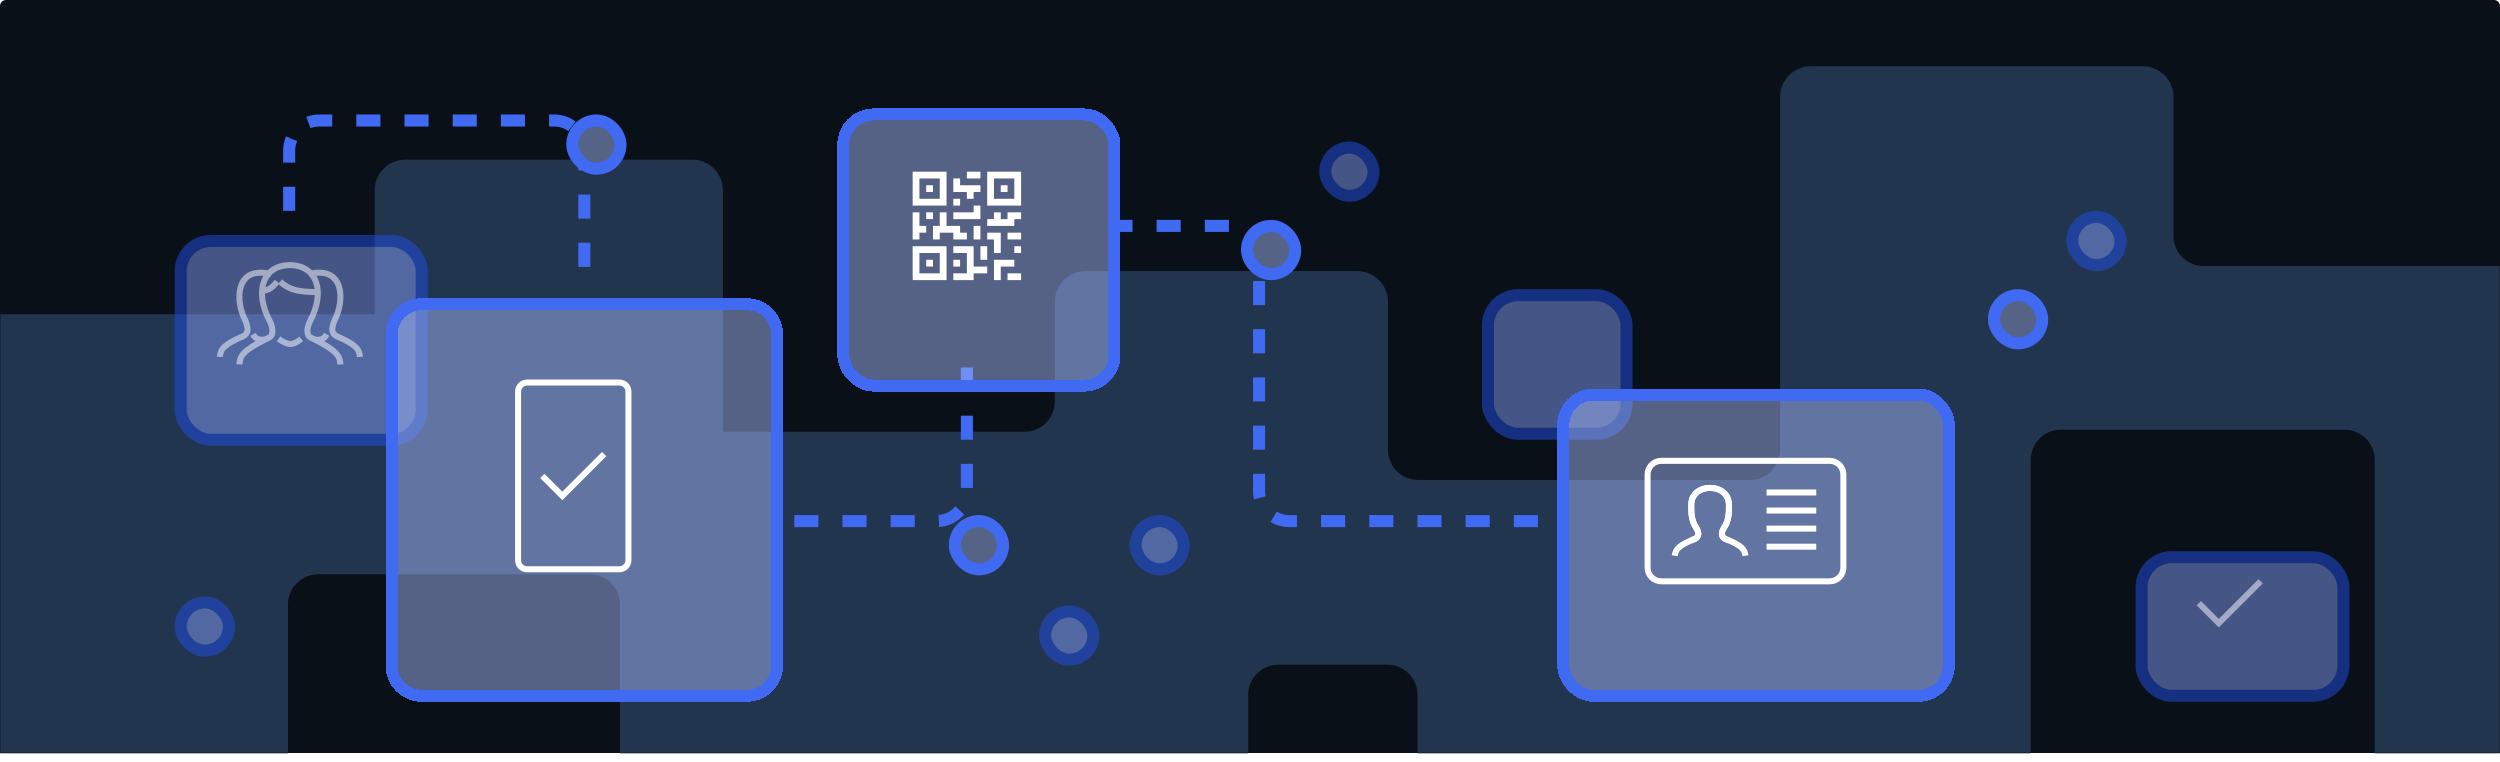 <svg width="830" height="253" viewBox="0 0 830 253" fill="none" xmlns="http://www.w3.org/2000/svg">
<path d="M0 2C0 0.895 0.895 0 2 0H828C829.105 0 830 0.895 830 2V250H0V2Z" fill="#0A1017"/>
<mask id="mask0_3754_11515" style="mask-type:alpha" maskUnits="userSpaceOnUse" x="0" y="0" width="830" height="250">
<path d="M0 2C0 0.895 0.895 0 2 0H828C829.105 0 830 0.895 830 2V250H0V2Z" fill="#FF4178"/>
</mask>
<g mask="url(#mask0_3754_11515)">
<path d="M134.603 53C128.968 53 124.4 57.569 124.4 63.205V104.333H-0.797C-6.432 104.333 -11 108.902 -11 114.538V254.795C-11 260.431 -6.432 265 -0.797 265H85.4C91.035 265 95.603 260.431 95.603 254.795V200.667C95.603 195.144 100.08 190.667 105.603 190.667H195.799C201.322 190.667 205.799 195.144 205.799 200.667V254.795C205.799 260.431 210.367 265 216.002 265H404.199C409.834 265 414.402 260.431 414.402 254.795V230.667C414.402 225.144 418.879 220.667 424.402 220.667H460.598C466.121 220.667 470.598 225.144 470.598 230.667V254.795C470.598 260.431 475.166 265 480.801 265H663.998C669.633 265 674.201 260.431 674.201 254.795V152.667C674.201 147.144 678.678 142.667 684.201 142.667H778.397C783.92 142.667 788.397 147.144 788.397 152.667V254.795C788.397 260.431 792.965 265 798.601 265H831.797C837.432 265 842 260.431 842 254.795V98.538C842 92.902 837.432 88.333 831.797 88.333H731.601C726.078 88.333 721.601 83.856 721.601 78.333V32.205C721.601 26.569 717.032 22 711.397 22H601.201C595.566 22 590.998 26.569 590.998 32.205V149.333C590.998 154.856 586.52 159.333 580.998 159.333H470.801C465.279 159.333 460.801 154.856 460.801 149.333V100.205C460.801 94.569 456.233 90 450.598 90H360.402C354.767 90 350.199 94.569 350.199 100.205V133.333C350.199 138.856 345.721 143.333 340.199 143.333H240.002V63.205C240.002 57.569 235.434 53 229.799 53H134.603Z" fill="#22354E"/>
</g>
<path d="M368 75H408C413.523 75 418 79.477 418 85V163C418 168.523 422.477 173 428 173H513" stroke="#406AF2" stroke-width="4" stroke-dasharray="8 8"/>
<path d="M96 70.003L96 50.003C96 44.48 100.477 40.003 106 40.003L184 40.003C189.523 40.003 194 44.48 194 50.003L194 91" stroke="#406AF2" stroke-width="4" stroke-dasharray="8 8"/>
<path d="M321 122L321 163C321 168.523 316.523 173 311 173L256 173" stroke="#406AF2" stroke-width="4" stroke-dasharray="8 8"/>
<g filter="url(#filter0_d_3754_11515)">
<rect x="276" y="30" width="90" height="90" rx="10" fill="#A1B5F7" fill-opacity="0.5" shape-rendering="crispEdges"/>
<rect x="276" y="30" width="90" height="90" rx="10" stroke="#406AF2" stroke-width="4" shape-rendering="crispEdges"/>
</g>
<g opacity="0.5" filter="url(#filter1_d_3754_11515)">
<rect x="707" y="177" width="67" height="46" rx="10" fill="#7F9BF5"/>
<rect x="707" y="177" width="67" height="46" rx="10" stroke="#2050E9" stroke-width="4"/>
</g>
<g opacity="0.5" filter="url(#filter2_d_3754_11515)">
<rect x="490" y="90" width="46" height="46" rx="10" fill="#7F9BF5"/>
<rect x="490" y="90" width="46" height="46" rx="10" stroke="#2050E9" stroke-width="4"/>
</g>
<g opacity="0.5" filter="url(#filter3_d_3754_11515)">
<rect x="56" y="72" width="80" height="66" rx="10" fill="#7F9BF5"/>
<rect x="56" y="72" width="80" height="66" rx="10" stroke="#2050E9" stroke-width="4"/>
</g>
<g filter="url(#filter4_d_3754_11515)">
<rect x="515" y="123" width="128" height="100" rx="10" fill="#A1B5F7" fill-opacity="0.5" shape-rendering="crispEdges"/>
<rect x="515" y="123" width="128" height="100" rx="10" stroke="#406AF2" stroke-width="4" shape-rendering="crispEdges"/>
</g>
<g filter="url(#filter5_d_3754_11515)">
<rect x="410" y="67" width="16" height="16" rx="8" fill="#556387"/>
<rect x="410" y="67" width="16" height="16" rx="8" stroke="#406AF2" stroke-width="4"/>
</g>
<g filter="url(#filter6_d_3754_11515)">
<rect x="313" y="165" width="16" height="16" rx="8" fill="#556387"/>
<rect x="313" y="165" width="16" height="16" rx="8" stroke="#406AF2" stroke-width="4"/>
</g>
<g filter="url(#filter7_d_3754_11515)">
<rect x="186" y="32" width="16" height="16" rx="8" fill="#556387"/>
<rect x="186" y="32" width="16" height="16" rx="8" stroke="#406AF2" stroke-width="4"/>
</g>
<g opacity="0.5" filter="url(#filter8_d_3754_11515)">
<rect x="436" y="41" width="16" height="16" rx="8" fill="#7F9BF5"/>
<rect x="436" y="41" width="16" height="16" rx="8" stroke="#2050E9" stroke-width="4"/>
</g>
<g opacity="0.5" filter="url(#filter9_d_3754_11515)">
<rect x="343" y="195" width="16" height="16" rx="8" fill="#7F9BF5"/>
<rect x="343" y="195" width="16" height="16" rx="8" stroke="#2050E9" stroke-width="4"/>
</g>
<g opacity="0.5" filter="url(#filter10_d_3754_11515)">
<rect x="373" y="165" width="16" height="16" rx="8" fill="#7F9BF5"/>
<rect x="373" y="165" width="16" height="16" rx="8" stroke="#2050E9" stroke-width="4"/>
</g>
<g filter="url(#filter11_d_3754_11515)">
<rect x="658" y="90" width="16" height="16" rx="8" fill="#556387"/>
<rect x="658" y="90" width="16" height="16" rx="8" stroke="#406AF2" stroke-width="4"/>
</g>
<g opacity="0.5" filter="url(#filter12_d_3754_11515)">
<rect x="684" y="64" width="16" height="16" rx="8" fill="#7F9BF5"/>
<rect x="684" y="64" width="16" height="16" rx="8" stroke="#2050E9" stroke-width="4"/>
</g>
<g opacity="0.5" filter="url(#filter13_d_3754_11515)">
<rect x="56" y="192" width="16" height="16" rx="8" fill="#7F9BF5"/>
<rect x="56" y="192" width="16" height="16" rx="8" stroke="#2050E9" stroke-width="4"/>
</g>
<path d="M307.5 63.75V61.5H309.75V63.75H307.5Z" fill="white"/>
<path fill-rule="evenodd" clip-rule="evenodd" d="M303 57V68.25H314.25V57H303ZM312 59.25H305.25V66H312V59.25Z" fill="white"/>
<path d="M307.5 88.5V86.25H309.75V88.5H307.5Z" fill="white"/>
<path fill-rule="evenodd" clip-rule="evenodd" d="M303 93H314.25V81.75H303V93ZM305.25 84H312V90.75H305.25V84Z" fill="white"/>
<path d="M332.25 61.5V63.75H334.5V61.5H332.25Z" fill="white"/>
<path fill-rule="evenodd" clip-rule="evenodd" d="M327.75 57H339V68.25H327.75V57ZM336.75 59.25H330V66H336.75V59.25Z" fill="white"/>
<path d="M316.5 66V68.25H318.75V66H316.5Z" fill="white"/>
<path d="M307.5 72.75V70.5H309.75V72.75H307.5Z" fill="white"/>
<path d="M316.5 86.25V88.5H318.75V86.25H316.5Z" fill="white"/>
<path d="M336.75 84V81.75H339V84H336.75Z" fill="white"/>
<path d="M334.5 77.25V79.5H339V77.25H334.5Z" fill="white"/>
<path d="M334.5 72.75V70.5H339V72.75H336.75V75H327.75V72.75H330V70.5H332.25V72.75H334.5Z" fill="white"/>
<path d="M316.5 70.5V72.75H325.5V68.25H323.25V70.5H316.5Z" fill="white"/>
<path d="M316.5 79.5V77.25H312V79.5H309.75V75H312V70.5H314.25V75H318.75V77.25H321V79.5H316.5Z" fill="white"/>
<path d="M327.75 77.25V79.5H330V84H332.25V77.25H327.75Z" fill="white"/>
<path d="M303 79.5H305.25V77.25H307.5V75H305.25V70.5H303V79.5Z" fill="white"/>
<path d="M321 90.75V84H316.5V81.75H323.25V88.5H327.75V90.75H323.25V93H316.5V90.75H321Z" fill="white"/>
<path d="M321 59.25V57H325.5V59.25H321Z" fill="white"/>
<path d="M321 63.75V66H323.25V63.75H325.5V61.5H318.75V59.25H316.5V63.75H321Z" fill="white"/>
<path d="M334.5 93V90.75H339V93H334.5Z" fill="white"/>
<path d="M330 86.25V93H332.25V88.5H336.75V86.25H330Z" fill="white"/>
<path d="M327.75 86.25H325.5V81.75H327.75V86.25Z" fill="white"/>
<path d="M325.5 79.5H323.25V75H325.5V79.5Z" fill="white"/>
<path d="M551.542 153L607.458 153C609.967 153 612 155.033 612 157.542L612 188.458C612 190.967 609.967 193 607.458 193L551.542 193C549.033 193 547 190.967 547 188.458L547 157.542C547 155.033 549.033 153 551.542 153Z" stroke="white" stroke-width="2" stroke-miterlimit="10"/>
<path d="M556 184.5C556.329 182.246 557.433 181.026 562.5 179C563.5 178.6 564.667 177.5 563 175C562 173.5 561.5 171.5 561.5 169V167.5C561.5 164 564.5 162 567.5 162H568C571 162 574 164 574 167.5V169C574 171.5 573.5 173.5 572.5 175C570.833 177.5 572 178.6 573 179C573.352 179.141 573.685 179.278 574 179.411" stroke="white" stroke-width="2"/>
<path d="M579.5 184.5C579.171 182.246 578.067 181.026 573 179C572 178.6 570.833 177.5 572.5 175C573.5 173.5 574 171.5 574 169V167.5C574 164 571 162 568 162H567.5C564.5 162 561.5 164 561.5 167.5V169C561.5 171.5 562 173.5 563 175C564.667 177.5 563.5 178.6 562.5 179C562.148 179.141 561.815 179.278 561.5 179.411" stroke="white" stroke-width="2"/>
<line x1="586.5" y1="163.5" x2="603" y2="163.5" stroke="white" stroke-width="2"/>
<line x1="586.5" y1="169.5" x2="603" y2="169.5" stroke="white" stroke-width="2"/>
<line x1="586.5" y1="175.5" x2="603" y2="175.5" stroke="white" stroke-width="2"/>
<line x1="586.5" y1="181.5" x2="603" y2="181.5" stroke="white" stroke-width="2"/>
<g filter="url(#filter14_d_3754_11515)">
<path d="M126 103C126 97.477 130.477 93 136 93H244C249.523 93 254 97.477 254 103V213C254 218.523 249.523 223 244 223H136C130.477 223 126 218.523 126 213V103Z" fill="#A1B5F7" fill-opacity="0.5" shape-rendering="crispEdges"/>
<path d="M126 103C126 97.477 130.477 93 136 93H244C249.523 93 254 97.477 254 103V213C254 218.523 249.523 223 244 223H136C130.477 223 126 218.523 126 213V103Z" stroke="#406AF2" stroke-width="4" shape-rendering="crispEdges"/>
</g>
<path d="M172 130C172 128.343 173.343 127 175 127H205.642C207.298 127 208.642 128.343 208.642 130V137.472V176.717V186C208.642 187.657 207.298 189 205.642 189H175C173.343 189 172 187.657 172 186V176.717V137.472V130Z" stroke="white" stroke-width="2"/>
<path d="M180.057 158.001L186.698 164.642L200.585 150.755" stroke="white" stroke-width="2"/>
<path opacity="0.5" d="M730 200.245L736.642 206.887L750.528 193" stroke="white" stroke-width="2"/>
<g opacity="0.5">
<path d="M73 118.5C73.165 115.808 74.529 114.28 81 111.5C82.368 110.438 82.594 109.434 81.5 106.5C78 100 78 88 90 91M79.5 121C79.581 118.139 80.877 116.306 88 112.736M96.5 88C87 88 84.5 97 89.5 106.5C90.816 109 90.689 111.342 89.5 112C88.973 112.254 88.474 112.499 88 112.736M88 112.736C85.93 112.909 84.969 112.672 84 111" stroke="white" stroke-width="2"/>
<path d="M119.5 118.5C119.335 115.808 117.971 114.28 111.5 111.5C110.132 110.438 109.906 109.434 111 106.5C114.5 100 114.5 88 102.5 91M113 121C112.919 118.139 111.623 116.306 104.5 112.736M96 88C105.5 88 108 97 103 106.5C101.684 109 101.811 111.342 103 112C103.527 112.254 104.026 112.499 104.5 112.736M104.5 112.736C106.57 112.909 107.531 112.672 108.5 111" stroke="white" stroke-width="2"/>
<path d="M87 96.5C88.916 96.395 90.002 96.001 92 93.5M105 97C99.076 96.848 96.166 96.358 93 93.5M92.5 112.5C95.581 114.728 97.221 114.775 100 112.5" stroke="white" stroke-width="2"/>
</g>
<defs>
<filter id="filter0_d_3754_11515" x="258" y="16" width="134" height="134" filterUnits="userSpaceOnUse" color-interpolation-filters="sRGB">
<feFlood flood-opacity="0" result="BackgroundImageFix"/>
<feColorMatrix in="SourceAlpha" type="matrix" values="0 0 0 0 0 0 0 0 0 0 0 0 0 0 0 0 0 0 127 0" result="hardAlpha"/>
<feOffset dx="4" dy="8"/>
<feGaussianBlur stdDeviation="10"/>
<feComposite in2="hardAlpha" operator="out"/>
<feColorMatrix type="matrix" values="0 0 0 0 0 0 0 0 0 0 0 0 0 0 0 0 0 0 0.16 0"/>
<feBlend mode="normal" in2="BackgroundImageFix" result="effect1_dropShadow_3754_11515"/>
<feBlend mode="normal" in="SourceGraphic" in2="effect1_dropShadow_3754_11515" result="shape"/>
</filter>
<filter id="filter1_d_3754_11515" x="689" y="163" width="111" height="90" filterUnits="userSpaceOnUse" color-interpolation-filters="sRGB">
<feFlood flood-opacity="0" result="BackgroundImageFix"/>
<feColorMatrix in="SourceAlpha" type="matrix" values="0 0 0 0 0 0 0 0 0 0 0 0 0 0 0 0 0 0 127 0" result="hardAlpha"/>
<feOffset dx="4" dy="8"/>
<feGaussianBlur stdDeviation="10"/>
<feComposite in2="hardAlpha" operator="out"/>
<feColorMatrix type="matrix" values="0 0 0 0 0 0 0 0 0 0 0 0 0 0 0 0 0 0 0.16 0"/>
<feBlend mode="normal" in2="BackgroundImageFix" result="effect1_dropShadow_3754_11515"/>
<feBlend mode="normal" in="SourceGraphic" in2="effect1_dropShadow_3754_11515" result="shape"/>
</filter>
<filter id="filter2_d_3754_11515" x="472" y="76" width="90" height="90" filterUnits="userSpaceOnUse" color-interpolation-filters="sRGB">
<feFlood flood-opacity="0" result="BackgroundImageFix"/>
<feColorMatrix in="SourceAlpha" type="matrix" values="0 0 0 0 0 0 0 0 0 0 0 0 0 0 0 0 0 0 127 0" result="hardAlpha"/>
<feOffset dx="4" dy="8"/>
<feGaussianBlur stdDeviation="10"/>
<feComposite in2="hardAlpha" operator="out"/>
<feColorMatrix type="matrix" values="0 0 0 0 0 0 0 0 0 0 0 0 0 0 0 0 0 0 0.16 0"/>
<feBlend mode="normal" in2="BackgroundImageFix" result="effect1_dropShadow_3754_11515"/>
<feBlend mode="normal" in="SourceGraphic" in2="effect1_dropShadow_3754_11515" result="shape"/>
</filter>
<filter id="filter3_d_3754_11515" x="38" y="58" width="124" height="110" filterUnits="userSpaceOnUse" color-interpolation-filters="sRGB">
<feFlood flood-opacity="0" result="BackgroundImageFix"/>
<feColorMatrix in="SourceAlpha" type="matrix" values="0 0 0 0 0 0 0 0 0 0 0 0 0 0 0 0 0 0 127 0" result="hardAlpha"/>
<feOffset dx="4" dy="8"/>
<feGaussianBlur stdDeviation="10"/>
<feComposite in2="hardAlpha" operator="out"/>
<feColorMatrix type="matrix" values="0 0 0 0 0 0 0 0 0 0 0 0 0 0 0 0 0 0 0.16 0"/>
<feBlend mode="normal" in2="BackgroundImageFix" result="effect1_dropShadow_3754_11515"/>
<feBlend mode="normal" in="SourceGraphic" in2="effect1_dropShadow_3754_11515" result="shape"/>
</filter>
<filter id="filter4_d_3754_11515" x="497" y="109" width="172" height="144" filterUnits="userSpaceOnUse" color-interpolation-filters="sRGB">
<feFlood flood-opacity="0" result="BackgroundImageFix"/>
<feColorMatrix in="SourceAlpha" type="matrix" values="0 0 0 0 0 0 0 0 0 0 0 0 0 0 0 0 0 0 127 0" result="hardAlpha"/>
<feOffset dx="4" dy="8"/>
<feGaussianBlur stdDeviation="10"/>
<feComposite in2="hardAlpha" operator="out"/>
<feColorMatrix type="matrix" values="0 0 0 0 0 0 0 0 0 0 0 0 0 0 0 0 0 0 0.16 0"/>
<feBlend mode="normal" in2="BackgroundImageFix" result="effect1_dropShadow_3754_11515"/>
<feBlend mode="normal" in="SourceGraphic" in2="effect1_dropShadow_3754_11515" result="shape"/>
</filter>
<filter id="filter5_d_3754_11515" x="392" y="53" width="60" height="60" filterUnits="userSpaceOnUse" color-interpolation-filters="sRGB">
<feFlood flood-opacity="0" result="BackgroundImageFix"/>
<feColorMatrix in="SourceAlpha" type="matrix" values="0 0 0 0 0 0 0 0 0 0 0 0 0 0 0 0 0 0 127 0" result="hardAlpha"/>
<feOffset dx="4" dy="8"/>
<feGaussianBlur stdDeviation="10"/>
<feComposite in2="hardAlpha" operator="out"/>
<feColorMatrix type="matrix" values="0 0 0 0 0 0 0 0 0 0 0 0 0 0 0 0 0 0 0.16 0"/>
<feBlend mode="normal" in2="BackgroundImageFix" result="effect1_dropShadow_3754_11515"/>
<feBlend mode="normal" in="SourceGraphic" in2="effect1_dropShadow_3754_11515" result="shape"/>
</filter>
<filter id="filter6_d_3754_11515" x="295" y="151" width="60" height="60" filterUnits="userSpaceOnUse" color-interpolation-filters="sRGB">
<feFlood flood-opacity="0" result="BackgroundImageFix"/>
<feColorMatrix in="SourceAlpha" type="matrix" values="0 0 0 0 0 0 0 0 0 0 0 0 0 0 0 0 0 0 127 0" result="hardAlpha"/>
<feOffset dx="4" dy="8"/>
<feGaussianBlur stdDeviation="10"/>
<feComposite in2="hardAlpha" operator="out"/>
<feColorMatrix type="matrix" values="0 0 0 0 0 0 0 0 0 0 0 0 0 0 0 0 0 0 0.16 0"/>
<feBlend mode="normal" in2="BackgroundImageFix" result="effect1_dropShadow_3754_11515"/>
<feBlend mode="normal" in="SourceGraphic" in2="effect1_dropShadow_3754_11515" result="shape"/>
</filter>
<filter id="filter7_d_3754_11515" x="168" y="18" width="60" height="60" filterUnits="userSpaceOnUse" color-interpolation-filters="sRGB">
<feFlood flood-opacity="0" result="BackgroundImageFix"/>
<feColorMatrix in="SourceAlpha" type="matrix" values="0 0 0 0 0 0 0 0 0 0 0 0 0 0 0 0 0 0 127 0" result="hardAlpha"/>
<feOffset dx="4" dy="8"/>
<feGaussianBlur stdDeviation="10"/>
<feComposite in2="hardAlpha" operator="out"/>
<feColorMatrix type="matrix" values="0 0 0 0 0 0 0 0 0 0 0 0 0 0 0 0 0 0 0.16 0"/>
<feBlend mode="normal" in2="BackgroundImageFix" result="effect1_dropShadow_3754_11515"/>
<feBlend mode="normal" in="SourceGraphic" in2="effect1_dropShadow_3754_11515" result="shape"/>
</filter>
<filter id="filter8_d_3754_11515" x="418" y="27" width="60" height="60" filterUnits="userSpaceOnUse" color-interpolation-filters="sRGB">
<feFlood flood-opacity="0" result="BackgroundImageFix"/>
<feColorMatrix in="SourceAlpha" type="matrix" values="0 0 0 0 0 0 0 0 0 0 0 0 0 0 0 0 0 0 127 0" result="hardAlpha"/>
<feOffset dx="4" dy="8"/>
<feGaussianBlur stdDeviation="10"/>
<feComposite in2="hardAlpha" operator="out"/>
<feColorMatrix type="matrix" values="0 0 0 0 0 0 0 0 0 0 0 0 0 0 0 0 0 0 0.16 0"/>
<feBlend mode="normal" in2="BackgroundImageFix" result="effect1_dropShadow_3754_11515"/>
<feBlend mode="normal" in="SourceGraphic" in2="effect1_dropShadow_3754_11515" result="shape"/>
</filter>
<filter id="filter9_d_3754_11515" x="325" y="181" width="60" height="60" filterUnits="userSpaceOnUse" color-interpolation-filters="sRGB">
<feFlood flood-opacity="0" result="BackgroundImageFix"/>
<feColorMatrix in="SourceAlpha" type="matrix" values="0 0 0 0 0 0 0 0 0 0 0 0 0 0 0 0 0 0 127 0" result="hardAlpha"/>
<feOffset dx="4" dy="8"/>
<feGaussianBlur stdDeviation="10"/>
<feComposite in2="hardAlpha" operator="out"/>
<feColorMatrix type="matrix" values="0 0 0 0 0 0 0 0 0 0 0 0 0 0 0 0 0 0 0.16 0"/>
<feBlend mode="normal" in2="BackgroundImageFix" result="effect1_dropShadow_3754_11515"/>
<feBlend mode="normal" in="SourceGraphic" in2="effect1_dropShadow_3754_11515" result="shape"/>
</filter>
<filter id="filter10_d_3754_11515" x="355" y="151" width="60" height="60" filterUnits="userSpaceOnUse" color-interpolation-filters="sRGB">
<feFlood flood-opacity="0" result="BackgroundImageFix"/>
<feColorMatrix in="SourceAlpha" type="matrix" values="0 0 0 0 0 0 0 0 0 0 0 0 0 0 0 0 0 0 127 0" result="hardAlpha"/>
<feOffset dx="4" dy="8"/>
<feGaussianBlur stdDeviation="10"/>
<feComposite in2="hardAlpha" operator="out"/>
<feColorMatrix type="matrix" values="0 0 0 0 0 0 0 0 0 0 0 0 0 0 0 0 0 0 0.16 0"/>
<feBlend mode="normal" in2="BackgroundImageFix" result="effect1_dropShadow_3754_11515"/>
<feBlend mode="normal" in="SourceGraphic" in2="effect1_dropShadow_3754_11515" result="shape"/>
</filter>
<filter id="filter11_d_3754_11515" x="640" y="76" width="60" height="60" filterUnits="userSpaceOnUse" color-interpolation-filters="sRGB">
<feFlood flood-opacity="0" result="BackgroundImageFix"/>
<feColorMatrix in="SourceAlpha" type="matrix" values="0 0 0 0 0 0 0 0 0 0 0 0 0 0 0 0 0 0 127 0" result="hardAlpha"/>
<feOffset dx="4" dy="8"/>
<feGaussianBlur stdDeviation="10"/>
<feComposite in2="hardAlpha" operator="out"/>
<feColorMatrix type="matrix" values="0 0 0 0 0 0 0 0 0 0 0 0 0 0 0 0 0 0 0.16 0"/>
<feBlend mode="normal" in2="BackgroundImageFix" result="effect1_dropShadow_3754_11515"/>
<feBlend mode="normal" in="SourceGraphic" in2="effect1_dropShadow_3754_11515" result="shape"/>
</filter>
<filter id="filter12_d_3754_11515" x="666" y="50" width="60" height="60" filterUnits="userSpaceOnUse" color-interpolation-filters="sRGB">
<feFlood flood-opacity="0" result="BackgroundImageFix"/>
<feColorMatrix in="SourceAlpha" type="matrix" values="0 0 0 0 0 0 0 0 0 0 0 0 0 0 0 0 0 0 127 0" result="hardAlpha"/>
<feOffset dx="4" dy="8"/>
<feGaussianBlur stdDeviation="10"/>
<feComposite in2="hardAlpha" operator="out"/>
<feColorMatrix type="matrix" values="0 0 0 0 0 0 0 0 0 0 0 0 0 0 0 0 0 0 0.16 0"/>
<feBlend mode="normal" in2="BackgroundImageFix" result="effect1_dropShadow_3754_11515"/>
<feBlend mode="normal" in="SourceGraphic" in2="effect1_dropShadow_3754_11515" result="shape"/>
</filter>
<filter id="filter13_d_3754_11515" x="38" y="178" width="60" height="60" filterUnits="userSpaceOnUse" color-interpolation-filters="sRGB">
<feFlood flood-opacity="0" result="BackgroundImageFix"/>
<feColorMatrix in="SourceAlpha" type="matrix" values="0 0 0 0 0 0 0 0 0 0 0 0 0 0 0 0 0 0 127 0" result="hardAlpha"/>
<feOffset dx="4" dy="8"/>
<feGaussianBlur stdDeviation="10"/>
<feComposite in2="hardAlpha" operator="out"/>
<feColorMatrix type="matrix" values="0 0 0 0 0 0 0 0 0 0 0 0 0 0 0 0 0 0 0.16 0"/>
<feBlend mode="normal" in2="BackgroundImageFix" result="effect1_dropShadow_3754_11515"/>
<feBlend mode="normal" in="SourceGraphic" in2="effect1_dropShadow_3754_11515" result="shape"/>
</filter>
<filter id="filter14_d_3754_11515" x="108" y="79" width="172" height="174" filterUnits="userSpaceOnUse" color-interpolation-filters="sRGB">
<feFlood flood-opacity="0" result="BackgroundImageFix"/>
<feColorMatrix in="SourceAlpha" type="matrix" values="0 0 0 0 0 0 0 0 0 0 0 0 0 0 0 0 0 0 127 0" result="hardAlpha"/>
<feOffset dx="4" dy="8"/>
<feGaussianBlur stdDeviation="10"/>
<feComposite in2="hardAlpha" operator="out"/>
<feColorMatrix type="matrix" values="0 0 0 0 0 0 0 0 0 0 0 0 0 0 0 0 0 0 0.16 0"/>
<feBlend mode="normal" in2="BackgroundImageFix" result="effect1_dropShadow_3754_11515"/>
<feBlend mode="normal" in="SourceGraphic" in2="effect1_dropShadow_3754_11515" result="shape"/>
</filter>
</defs>
</svg>
